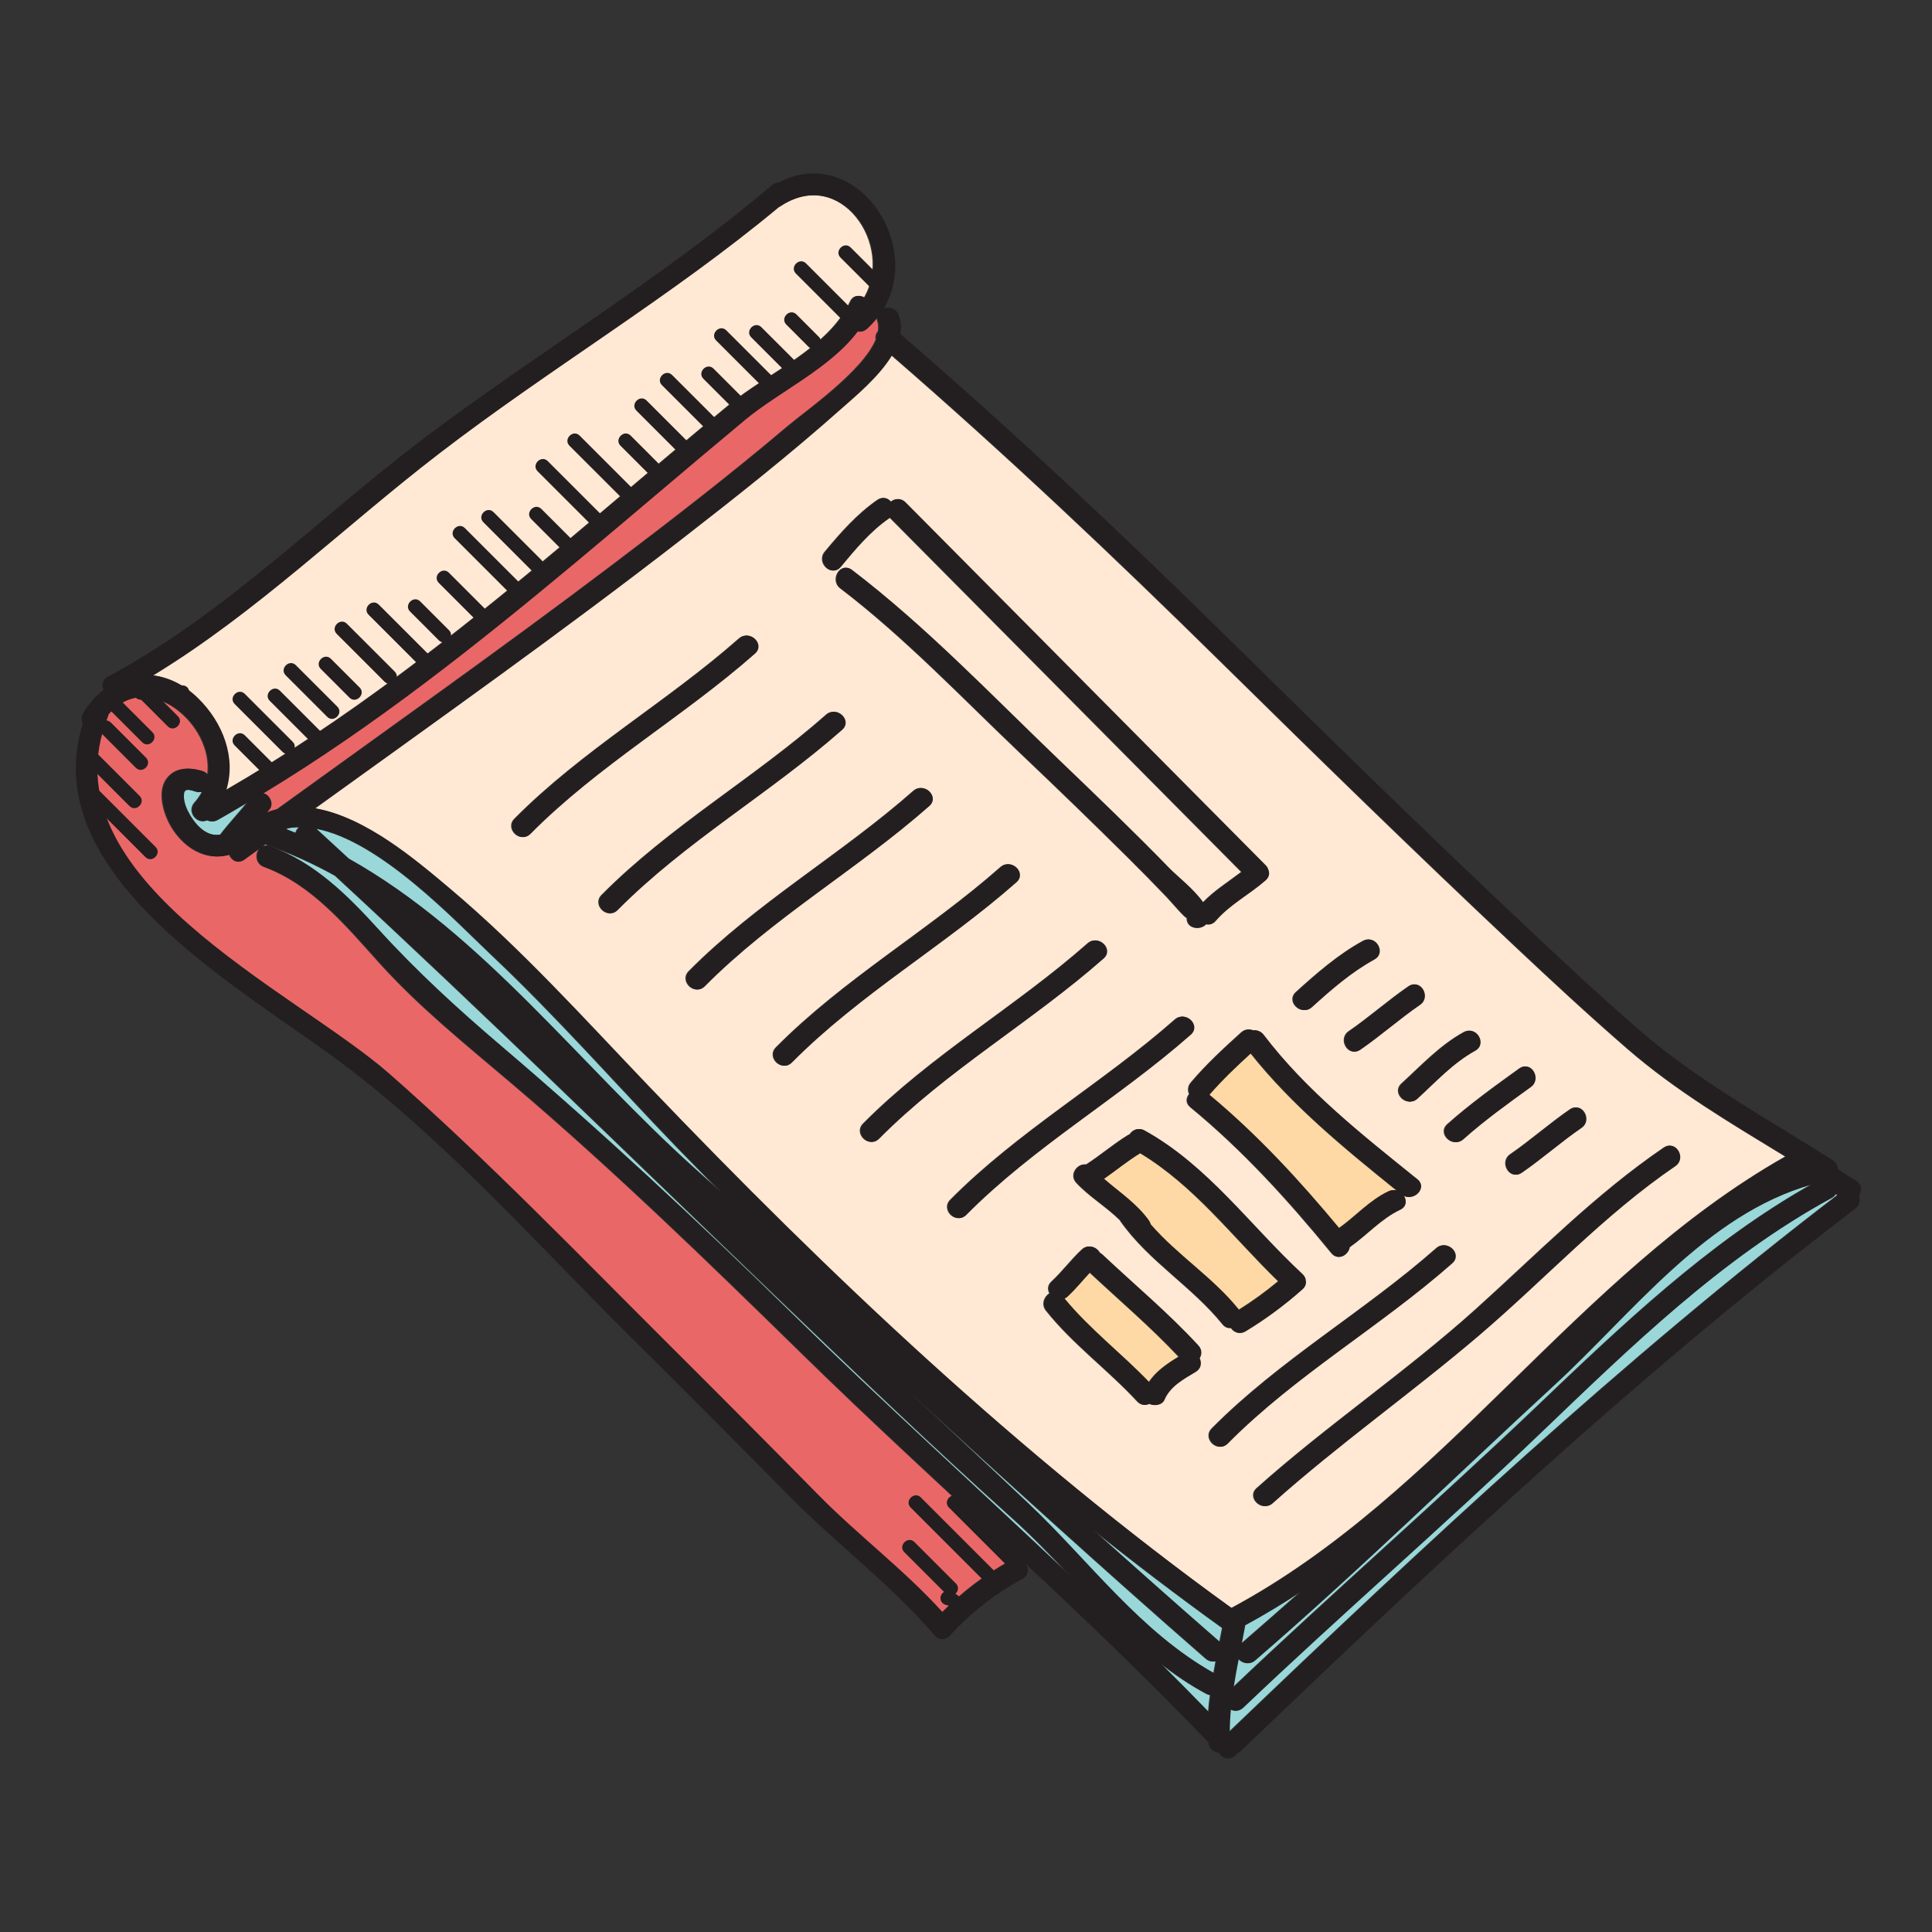 <?xml version="1.0" encoding="UTF-8"?> <!-- Generator: Adobe Illustrator 15.0.0, SVG Export Plug-In . SVG Version: 6.00 Build 0) --> <svg xmlns="http://www.w3.org/2000/svg" xmlns:xlink="http://www.w3.org/1999/xlink" id="Слой_1" x="0px" y="0px" width="230px" height="230px" viewBox="0 0 230 230" xml:space="preserve"><rect x="0" y="0" width="230" height="230" fill="#333333" stroke="none"/> <g> <path fill="#9AD7D9" d="M217.957,142.611c-13.1,7.122-23.962,17.756-34.654,27.987c-11.606,11.105-23.778,21.622-35.414,32.705 c-0.471,0.447-1.034,0.436-1.475,0.192c-0.083,0.886-0.127,1.775-0.131,2.669c23.272-22.273,46.811-44.287,72.411-63.893 c-0.08-0.049-0.16-0.098-0.237-0.148C218.354,142.312,218.196,142.481,217.957,142.611z"></path> <path fill="#FFD9A5" d="M131.323,140.335c1.847,1.598,3.906,2.947,5.347,4.971c0.105,0.149,0.166,0.296,0.201,0.439 c3.172,3.669,7.398,6.313,10.458,10.107c0.026,0.033,0.043,0.068,0.065,0.102c1.649-1.029,3.239-2.176,4.735-3.424 c-5.383-5.219-9.982-11.389-16.477-15.27c-0.033,0.024-0.061,0.051-0.097,0.074C134.079,138.239,132.743,139.347,131.323,140.335z"></path> <path fill="#FFD9A5" d="M143.87,130.325c5.704,4.744,10.736,10.201,15.466,15.901c2.022-1.425,3.672-3.343,5.948-4.417 c0.34-0.16,0.668-0.164,0.958-0.071c-6.217-5.013-12.429-10.091-17.413-16.366C147.1,126.945,145.404,128.557,143.87,130.325z"></path> <path fill="#FFD9A5" d="M126.624,154.592c3.022,3.671,6.824,6.55,10.098,9.976c0.847-1.318,2.209-2.24,3.552-3.057 c-3.336-3.549-7.055-6.711-10.61-10.033c-0.898,0.96-1.725,1.99-2.692,2.885C126.859,154.465,126.743,154.535,126.624,154.592z"></path> <path fill="#EA6768" d="M88.565,50.007c-6.709,5.577-13.325,11.267-20.027,16.853c-11.891,9.911-24.043,19.569-37.29,27.589 c0.102,0.029,0.203,0.046,0.304,0.105c0.551,0.322,0.882,1.193,0.461,1.752c-0.11,0.146-0.229,0.283-0.342,0.426 c0.423-0.166,0.849-0.301,1.276-0.403c13.287-9.616,26.684-19.086,39.766-28.979c7.143-5.4,14.237-10.879,21.073-16.666 c2.065-1.748,8.914-6.506,10.448-10.273c-0.086-0.354,0.032-0.711,0.267-0.995c0.059-0.432,0.051-0.85-0.094-1.234 c-0.046-0.124-0.067-0.241-0.076-0.354c-0.361,0.457-0.76,0.901-1.223,1.317c-0.348,0.314-0.744,0.387-1.104,0.313 C98.667,43.892,92.658,46.604,88.565,50.007z"></path> <path fill="#FFE8D4" d="M99.992,48.704C93.899,54.12,87.499,59.18,81.062,64.175c-14.261,11.066-29,21.496-43.639,32.055 c5.979,1.025,11.988,6.145,16.03,9.551c8.528,7.186,15.938,15.437,23.626,23.476c21.543,22.531,44.168,43.937,69.447,62.186 c25.34-13.591,41.01-39.6,65.976-53.761c-6.498-3.973-12.981-7.775-18.805-12.83c-4.613-4.002-9.094-8.158-13.541-12.343 c-11.75-11.054-23.298-22.321-34.791-33.64c-12.87-12.676-25.659-24.766-39.285-36.578 C104.522,44.885,101.632,47.247,99.992,48.704z M61.22,97.461c8.089-8.163,18.143-13.887,26.732-21.462 c1.234-1.088,3.054,0.717,1.813,1.813c-8.589,7.572-18.648,13.302-26.732,21.463C61.867,100.448,60.056,98.637,61.22,97.461z M73.409,108.347c-1.165,1.174-2.977-0.638-1.813-1.813c8.089-8.166,18.143-13.887,26.732-21.463 c1.234-1.088,3.054,0.717,1.813,1.813C91.553,94.456,81.493,100.185,73.409,108.347z M83.786,117.42 c-1.165,1.175-2.977-0.638-1.813-1.813c8.088-8.166,18.143-13.888,26.732-21.464c1.234-1.088,3.054,0.718,1.813,1.813 C101.93,103.528,91.869,109.259,83.786,117.42z M92.35,124.679c8.089-8.165,18.143-13.888,26.732-21.463 c1.234-1.087,3.054,0.718,1.813,1.813c-8.589,7.572-18.648,13.301-26.732,21.463C92.997,127.666,91.186,125.854,92.35,124.679z M102.728,133.751c8.089-8.164,18.143-13.887,26.732-21.461c1.234-1.088,3.054,0.717,1.813,1.813 c-8.59,7.571-18.648,13.301-26.732,21.461C103.376,136.738,101.564,134.927,102.728,133.751z M113.104,142.823 c8.088-8.164,18.142-13.887,26.732-21.461c1.234-1.088,3.054,0.717,1.813,1.813c-8.59,7.571-18.65,13.3-26.732,21.461 C113.751,145.811,111.939,143.999,113.104,142.823z M166.576,144.022c-2.286,1.078-3.952,3.022-5.999,4.451 c-0.181,0.942-1.333,1.65-2.094,0.723c-5.11-6.248-10.552-12.244-16.801-17.378c-0.586-0.481-0.515-1.12-0.147-1.571 c-0.182-0.424-0.168-0.936,0.204-1.378c1.824-2.162,3.907-4.076,6.001-5.971c0.428-0.386,0.925-0.411,1.342-0.241 c0.441-0.047,0.909,0.094,1.239,0.529c5.093,6.695,11.802,11.958,18.308,17.203c1.226,0.988-0.372,2.664-1.628,1.934 C167.37,142.883,167.354,143.655,166.576,144.022z M154.949,153.487c-2.086,1.859-4.381,3.557-6.772,5.005 c-0.682,0.413-1.331,0.11-1.666-0.406c-0.338,0.056-0.697-0.052-0.994-0.421c-3.637-4.512-8.772-7.487-12.142-12.26 c-0.031-0.046-0.052-0.092-0.076-0.137c-1.607-1.588-3.64-2.789-5.182-4.439c-0.919-0.982,0.116-2.371,1.143-2.193 c1.717-1.102,3.263-2.447,5.004-3.515c0.068-0.042,0.136-0.069,0.203-0.098c0.338-0.515,0.993-0.827,1.687-0.442 c7.542,4.182,12.575,11.331,18.796,17.094c0.267,0.247,0.38,0.527,0.394,0.802C155.396,152.815,155.295,153.18,154.949,153.487z M142.232,163.324c-1.438,0.859-3.031,1.708-3.72,3.32c-0.274,0.642-1.202,0.777-1.749,0.462c-0.43,0.227-0.965,0.213-1.399-0.257 c-3.478-3.758-7.657-6.787-10.861-10.809c-0.6-0.754-0.218-1.694,0.406-2.076c-0.234-0.433-0.226-0.976,0.249-1.415 c1.288-1.188,2.324-2.617,3.611-3.808c0.732-0.677,1.684-0.28,2.054,0.386c0.103,0.055,0.202,0.12,0.299,0.211 c3.821,3.598,7.869,6.968,11.429,10.836c0.45,0.49,0.42,1.075,0.155,1.522C142.961,162.237,142.893,162.929,142.232,163.324z M144.234,170.042c8.088-8.165,18.141-13.888,26.73-21.463c1.234-1.088,3.054,0.717,1.813,1.813 c-8.589,7.572-18.647,13.302-26.73,21.463C144.883,173.029,143.07,171.218,144.234,170.042z M198.042,136.612 c1.369-0.933,2.648,1.288,1.292,2.213c-8.535,5.82-15.479,13.42-23.301,20.098c-8.057,6.877-16.729,12.967-24.643,20.041 c-1.229,1.096-3.048-0.71-1.813-1.813c8.384-7.494,17.762-13.814,26.102-21.322C182.993,149.245,189.882,142.177,198.042,136.612z M188.161,134.274c-2.446,1.68-4.664,3.662-7.11,5.344c-1.364,0.939-2.645-1.283-1.292-2.213c2.444-1.682,4.663-3.663,7.109-5.345 C188.234,131.122,189.513,133.345,188.161,134.274z M180.84,127.196c1.342-0.969,2.619,1.256,1.292,2.213 c-2.75,1.985-5.508,3.967-8.042,6.227c-1.23,1.095-3.049-0.711-1.813-1.813C174.975,131.419,177.913,129.308,180.84,127.196z M175.51,125.088c-2.656,1.473-4.662,3.683-6.879,5.712c-1.217,1.111-3.033-0.695-1.813-1.813c2.378-2.174,4.55-4.533,7.398-6.112 C175.663,122.073,176.955,124.286,175.51,125.088z M168.941,119.626c-2.445,1.681-4.664,3.662-7.109,5.346 c-1.365,0.938-2.645-1.283-1.292-2.213c2.444-1.682,4.663-3.664,7.109-5.346C169.015,116.475,170.294,118.696,168.941,119.626z M154.253,118.094c2.489-2.251,5.011-4.457,7.966-6.083c1.448-0.797,2.74,1.417,1.292,2.213c-2.769,1.523-5.113,3.573-7.445,5.684 C154.844,121.011,153.025,119.205,154.253,118.094z M105.978,59.755c0.457-0.398,1.151-0.517,1.704,0.039 c14.289,14.4,28.58,28.802,42.87,43.201c0.167,0.169,0.267,0.35,0.322,0.535c0.172,0.408,0.123,0.887-0.322,1.277 c-1.934,1.696-4.246,2.865-5.944,4.833c-0.339,0.393-0.748,0.483-1.118,0.384c-0.697,0.783-2.298,0.539-2.234-0.778 c-0.015,0.3-1.854-1.885-2.39-2.446c-1.509-1.58-3.042-3.135-4.59-4.672c-4.214-4.187-8.486-8.313-12.792-12.404 c-6.962-6.619-13.813-13.837-21.469-19.672c-1.296-0.986-0.022-3.215,1.292-2.213c8.774,6.687,16.631,14.926,24.578,22.545 c4.476,4.291,8.956,8.588,13.279,13.035c0.829,0.853,2.904,2.469,3.981,4.039c1.365-1.438,3.038-2.46,4.597-3.654 c-13.957-14.066-27.915-28.132-41.873-42.196c-0.004-0.003-0.005-0.007-0.008-0.011c-0.047,0.043-0.09,0.088-0.146,0.125 c-2.248,1.561-4.004,3.682-5.741,5.77c-1.059,1.271-2.861-0.552-1.813-1.813c1.893-2.273,3.814-4.472,6.261-6.17 C105.036,59.083,105.631,59.303,105.978,59.755z"></path> <path fill="#FFE8D4" d="M26.813,94.068c14.281-8.249,27.284-18.448,39.913-29.021c6.69-5.601,13.302-11.294,20.027-16.853 c4.611-3.811,11.822-6.725,14.428-12.309c0.355-0.764,1.103-0.797,1.659-0.451c3.64-6.252-2.812-15.707-10.085-10.85 c-0.053,0.036-0.105,0.059-0.157,0.085C79.781,35.329,65.412,43.821,52.21,53.962c-11.394,8.752-21.778,18.957-34.079,26.441 c1.831,0.228,3.667,1.098,5.288,2.67C26.463,86.024,28.017,90.263,26.813,94.068z"></path> <path fill="#9AD7D9" d="M143.578,201.655c-2.004-1.08-3.846-2.344-5.591-3.719c1.96,1.942,3.896,3.906,5.819,5.886 c0.054-0.677,0.127-1.351,0.216-2.022C143.877,201.778,143.729,201.735,143.578,201.655z"></path> <path fill="#9AD7D9" d="M143.518,197.474c-12.173-10.609-24.115-21.502-36.053-32.398c4.968,4.63,9.944,9.252,14.876,13.92 c7.215,6.829,13.293,15.285,22.093,20.195c0.084-0.477,0.17-0.954,0.261-1.432C144.316,197.858,143.891,197.798,143.518,197.474z"></path> <path fill="#9AD7D9" d="M35.142,99.169c0.061-0.264,0.212-0.506,0.419-0.693c-0.488,0.006-0.97,0.048-1.439,0.141 c-0.044,0.031-0.087,0.063-0.131,0.095C34.377,98.86,34.76,99.013,35.142,99.169z"></path> <path fill="#EA6768" d="M27.243,101.733c-0.073,0.03-0.147,0.06-0.233,0.08c-3.478,0.842-6.524-2.064-7.479-5.223 c-0.377-1.244-0.542-2.805,0.286-3.916c1.004-1.35,2.671-1.344,4.151-0.896c0.317,0.096,0.54,0.275,0.686,0.492 c0.854-6.029-7.169-12.769-11.854-7.205c-0.016,0.086-0.04,0.175-0.077,0.268c-7.685,19.208,22.236,32.572,33.566,42.537 c11.679,10.271,22.585,21.601,33.599,32.574c5.82,5.798,11.614,11.619,17.375,17.477c4.777,4.858,10.277,8.967,14.845,14.021 c2.416-2.448,5.205-4.562,8.214-6.211c0.417-0.228,0.817-0.204,1.147-0.04c-8.726-8.148-17.545-16.203-26.074-24.554 c-11.255-11.019-22.491-21.929-34.5-32.13c-5.359-4.553-10.907-8.999-15.635-14.221c-4.019-4.438-8.085-9.457-13.87-11.578 c-1.058-0.388-1.074-1.679-0.477-2.264c-0.639,0.466-1.28,0.929-1.92,1.395C28.238,102.89,27.503,102.42,27.243,101.733z"></path> <path fill="#9AD7D9" d="M120.529,180.808c-9.625-8.641-18.968-17.609-28.297-26.566c-17.41-16.715-34.648-33.613-52.385-49.986 c-2.64-1.46-5.413-2.721-8.354-3.73c-0.118,0.085-0.237,0.172-0.356,0.258c0.251-0.141,0.566-0.18,0.934-0.045 c5.241,1.922,9.146,5.789,12.841,9.855c4.564,5.023,9.463,9.506,14.631,13.909c11.933,10.171,23.298,20.754,34.5,31.725 c10.865,10.64,22.174,20.845,33.218,31.308C125.085,185.222,122.89,182.926,120.529,180.808z"></path> <path fill="#9AD7D9" d="M145.139,195.491c0.11-0.559,0.219-1.116,0.326-1.676c-5.295-3.813-10.478-7.762-15.564-11.822 C134.951,186.528,140.024,191.034,145.139,195.491z"></path> <path fill="#9AD7D9" d="M23.288,94.249c-0.51-0.154-1.354-0.47-1.478,0.14c-0.135,0.671,0.117,1.498,0.414,2.101 c0.731,1.479,2.123,3.206,3.961,2.868c1.004-1.325,2.155-2.526,3.193-3.819c-1.187,0.699-2.365,1.409-3.571,2.08 c-0.444,0.246-0.874,0.208-1.214,0.012c-1.086,0.613-2.461-0.969-1.475-2.082c0.367-0.413,0.665-0.847,0.899-1.294 C23.806,94.321,23.562,94.331,23.288,94.249z"></path> <path fill="#9AD7D9" d="M147.707,195.679c2.371-2.048,4.725-4.127,7.077-6.203c-2.151,1.429-4.372,2.771-6.669,4.016 c-0.005,0.039-0.002,0.078-0.01,0.119C147.979,194.3,147.844,194.989,147.707,195.679z"></path> <path fill="#9AD7D9" d="M184.986,164.848c-11.894,10.955-23.426,22.257-35.675,32.825c-0.677,0.586-1.523,0.314-1.952-0.228 c-0.224,1.138-0.436,2.278-0.614,3.42c11.872-11.269,24.212-22.033,36.052-33.327c10.134-9.666,20.501-19.604,32.779-26.525 C202.949,144.615,194.288,156.28,184.986,164.848z"></path> <path fill="#9AD7D9" d="M82.625,139.112c1.106,0.99,2.206,1.986,3.311,2.979c-1.798-1.822-3.599-3.639-5.376-5.482 c-7.351-7.623-14.354-15.608-22.063-22.879c-4.229-3.988-13.245-13.652-20.958-15.084c1.295,1.184,2.579,2.375,3.867,3.563 C57.394,111.173,69.098,127.012,82.625,139.112z"></path> <path fill="#231F20" d="M12.327,82.113c-0.913,0.718-1.739,1.637-2.421,2.773c-0.265,0.442-0.232,0.87-0.037,1.21 c-5.688,18.049,18.782,31.483,30.599,40.296c12.571,9.376,23.424,21.69,34.546,32.701c6.37,6.308,12.691,12.665,18.989,19.046 c5.596,5.67,12.094,10.52,17.277,16.57c0.32,0.373,0.704,0.471,1.058,0.396c0.261-0.023,0.522-0.14,0.755-0.396 c2.477-2.727,5.415-4.998,8.643-6.766c0.725-0.397,0.764-1.149,0.44-1.703c7.385,6.904,14.686,13.895,21.683,21.191 c0.037,0.746,0.589,1.139,1.171,1.206c0.104,0.108,0.21,0.214,0.313,0.322c0.66,0.696,1.541,0.378,1.948-0.245 c0.159-0.059,0.314-0.154,0.462-0.294c23.491-22.493,47.225-44.782,73.112-64.529c0.549-0.419,0.633-1.06,0.453-1.581 c0.358-0.558,0.348-1.351-0.396-1.771c-0.763-0.43-1.477-0.878-2.136-1.415c-0.002-0.001-0.002-0.003-0.002-0.003 c-0.015-0.373-0.188-0.741-0.591-0.998c-7.93-5.046-16.001-9.39-23.14-15.584c-4.709-4.086-9.26-8.357-13.8-12.629 c-11.753-11.058-23.288-22.349-34.784-33.671c-12.854-12.658-25.637-24.692-39.278-36.479c0.127-0.758,0.088-1.517-0.191-2.262 c-0.306-0.814-1.146-1.004-1.78-0.775c4.672-7.926-3.46-19.695-12.509-15.01c-0.267,0.012-0.539,0.105-0.788,0.316 C79.037,32.939,64.532,41.65,51.038,51.749C38.249,61.321,27.032,72.96,12.84,80.561C12.17,80.92,12.086,81.579,12.327,82.113z M120.443,185.73c-3.01,1.649-5.799,3.763-8.215,6.211c-4.567-5.054-10.067-9.162-14.845-14.021 c-5.761-5.857-11.555-11.679-17.374-17.477c-11.015-10.974-21.921-22.303-33.6-32.574c-11.33-9.965-41.251-23.329-33.566-42.537 c0.037-0.093,0.062-0.182,0.077-0.268c4.686-5.563,12.708,1.176,11.854,7.205c-0.146-0.217-0.367-0.396-0.686-0.492 c-1.48-0.447-3.147-0.453-4.151,0.896c-0.827,1.111-0.663,2.672-0.286,3.916c0.954,3.158,4.001,6.064,7.479,5.223 c0.086-0.021,0.16-0.05,0.234-0.08c0.259,0.687,0.994,1.156,1.749,0.605c0.64-0.466,1.281-0.929,1.921-1.395 c-0.599,0.585-0.582,1.876,0.476,2.264c5.785,2.121,9.853,7.141,13.87,11.578c4.728,5.222,10.275,9.668,15.635,14.221 c12.009,10.201,23.245,21.111,34.5,32.13c8.529,8.351,17.349,16.405,26.074,24.554C121.261,185.526,120.86,185.503,120.443,185.73z M144.555,199.19c-8.799-4.91-14.878-13.366-22.092-20.195c-4.933-4.668-9.909-9.29-14.877-13.92 c11.938,10.896,23.88,21.789,36.053,32.398c0.373,0.324,0.799,0.385,1.177,0.285C144.725,198.236,144.639,198.714,144.555,199.19z M147.48,197.445c0.429,0.542,1.275,0.813,1.953,0.228c12.248-10.568,23.78-21.87,35.675-32.825 c9.301-8.567,17.962-20.232,30.589-23.835c-12.278,6.921-22.646,16.859-32.779,26.525c-11.84,11.294-24.18,22.059-36.052,33.327 C147.045,199.724,147.257,198.583,147.48,197.445z M147.828,195.679c0.137-0.689,0.271-1.379,0.398-2.068 c0.008-0.041,0.006-0.08,0.01-0.119c2.297-1.244,4.518-2.587,6.669-4.016C152.553,191.552,150.199,193.631,147.828,195.679z M145.26,195.491c-5.114-4.457-10.188-8.963-15.238-13.498c5.087,4.061,10.271,8.009,15.564,11.822 C145.479,194.375,145.371,194.933,145.26,195.491z M82.746,139.112c-13.527-12.101-25.231-27.939-41.219-36.903 c-1.288-1.188-2.572-2.38-3.867-3.563c7.713,1.432,16.729,11.096,20.958,15.084c7.708,7.271,14.712,15.256,22.063,22.879 c1.777,1.844,3.578,3.66,5.376,5.482C84.952,141.099,83.853,140.103,82.746,139.112z M35.683,98.476 c-0.208,0.188-0.359,0.43-0.42,0.693c-0.381-0.156-0.765-0.309-1.15-0.458c0.043-0.032,0.086-0.063,0.13-0.095 C34.713,98.523,35.194,98.481,35.683,98.476z M26.308,99.357c-1.839,0.338-3.229-1.39-3.962-2.868 c-0.297-0.603-0.549-1.43-0.413-2.101c0.123-0.609,0.967-0.294,1.477-0.14c0.273,0.082,0.519,0.072,0.73,0.005 c-0.234,0.447-0.532,0.881-0.899,1.294c-0.986,1.113,0.389,2.695,1.475,2.082c0.34,0.196,0.77,0.234,1.214-0.012 c1.206-0.671,2.385-1.381,3.571-2.08C28.463,96.831,27.311,98.032,26.308,99.357z M94.163,156.227 c-11.202-10.971-22.566-21.554-34.5-31.725c-5.168-4.403-10.066-8.886-14.63-13.909c-3.696-4.066-7.601-7.934-12.842-9.855 c-0.367-0.135-0.683-0.096-0.934,0.045c0.119-0.086,0.238-0.173,0.356-0.258c2.941,1.01,5.715,2.271,8.355,3.73 c17.735,16.373,34.974,33.271,52.384,49.986c9.329,8.957,18.672,17.926,28.297,26.566c2.36,2.118,4.556,4.414,6.73,6.727 C116.337,177.071,105.028,166.866,94.163,156.227z M138.108,197.937c1.745,1.375,3.587,2.639,5.591,3.719 c0.151,0.08,0.299,0.123,0.444,0.145c-0.089,0.672-0.162,1.346-0.216,2.022C142.006,201.843,140.068,199.879,138.108,197.937z M146.405,206.165c0.003-0.894,0.048-1.783,0.13-2.669c0.44,0.243,1.004,0.255,1.475-0.192 c11.636-11.083,23.808-21.6,35.414-32.705c10.692-10.231,21.555-20.865,34.654-27.987c0.239-0.13,0.397-0.3,0.5-0.487 c0.077,0.051,0.157,0.1,0.237,0.148C193.215,161.878,169.677,183.892,146.405,206.165z M145.486,78.868 c11.493,11.318,23.041,22.586,34.791,33.64c4.447,4.185,8.928,8.341,13.541,12.343c5.823,5.055,12.308,8.857,18.805,12.83 c-24.966,14.161-40.636,40.17-65.976,53.761c-25.279-18.249-47.903-39.654-69.447-62.186c-7.688-8.039-15.098-16.29-23.626-23.476 c-4.042-3.406-10.052-8.525-16.03-9.551c14.639-10.559,29.378-20.988,43.639-32.055c6.438-4.995,12.838-10.055,18.931-15.471 c1.64-1.457,4.53-3.819,6.088-6.414C119.827,54.103,132.616,66.192,145.486,78.868z M104.529,38.18 c0.145,0.385,0.152,0.803,0.093,1.234c-0.234,0.284-0.353,0.642-0.267,0.995c-1.534,3.768-8.383,8.525-10.448,10.273 c-6.836,5.787-13.931,11.266-21.073,16.666c-13.082,9.894-26.478,19.363-39.766,28.979c-0.428,0.103-0.854,0.237-1.276,0.403 c0.113-0.143,0.231-0.28,0.342-0.426c0.421-0.559,0.09-1.43-0.461-1.752c-0.101-0.06-0.202-0.076-0.304-0.105 c13.248-8.02,25.399-17.678,37.29-27.589c6.702-5.586,13.318-11.275,20.027-16.853c4.093-3.402,10.102-6.115,13.439-10.551 c0.36,0.074,0.756,0.002,1.104-0.313c0.463-0.416,0.861-0.86,1.223-1.317C104.461,37.938,104.482,38.056,104.529,38.18z M52.331,53.962C65.533,43.821,79.902,35.329,92.72,24.67c0.052-0.026,0.104-0.049,0.157-0.085 c7.273-4.857,13.725,4.598,10.085,10.85c-0.556-0.346-1.304-0.313-1.659,0.451c-2.605,5.584-9.816,8.498-14.428,12.309 c-6.726,5.559-13.337,11.252-20.027,16.853C54.219,75.62,41.216,85.819,26.935,94.068c1.203-3.806-0.351-8.044-3.395-10.995 c-1.621-1.572-3.457-2.442-5.288-2.67C30.553,72.919,40.938,62.714,52.331,53.962z"></path> <path fill="#231F20" d="M88.073,75.999c-8.59,7.575-18.644,13.299-26.732,21.462c-1.163,1.176,0.648,2.987,1.813,1.813 c8.084-8.161,18.144-13.891,26.732-21.463C91.127,76.716,89.308,74.911,88.073,75.999z"></path> <path fill="#231F20" d="M98.45,85.071c-8.59,7.576-18.644,13.297-26.732,21.463c-1.163,1.175,0.648,2.986,1.813,1.813 c8.084-8.162,18.144-13.891,26.732-21.463C101.504,85.788,99.685,83.983,98.45,85.071z"></path> <path fill="#231F20" d="M108.827,94.144c-8.59,7.576-18.645,13.298-26.732,21.464c-1.163,1.175,0.648,2.987,1.813,1.813 c8.083-8.161,18.144-13.892,26.732-21.464C111.881,94.861,110.062,93.056,108.827,94.144z"></path> <path fill="#231F20" d="M119.203,103.216c-8.59,7.575-18.644,13.298-26.732,21.463c-1.164,1.176,0.648,2.987,1.813,1.813 c8.084-8.162,18.144-13.891,26.732-21.463C122.257,103.934,120.438,102.129,119.203,103.216z"></path> <path fill="#231F20" d="M129.581,112.29c-8.59,7.574-18.644,13.297-26.732,21.461c-1.163,1.176,0.648,2.987,1.813,1.813 c8.084-8.16,18.143-13.89,26.732-21.461C132.635,113.007,130.815,111.202,129.581,112.29z"></path> <path fill="#231F20" d="M139.957,121.362c-8.591,7.574-18.645,13.297-26.732,21.461c-1.164,1.176,0.648,2.987,1.813,1.813 c8.083-8.161,18.143-13.89,26.732-21.461C143.011,122.079,141.191,120.274,139.957,121.362z"></path> <path fill="#231F20" d="M171.086,148.579c-8.59,7.575-18.643,13.298-26.73,21.463c-1.163,1.176,0.648,2.987,1.813,1.813 c8.083-8.161,18.142-13.891,26.73-21.463C174.14,149.296,172.32,147.491,171.086,148.579z"></path> <path fill="#231F20" d="M98.283,65.679c-1.049,1.261,0.754,3.084,1.813,1.813c1.737-2.088,3.493-4.209,5.741-5.77 c0.056-0.037,0.099-0.082,0.146-0.125c0.003,0.004,0.004,0.008,0.008,0.011c13.958,14.064,27.916,28.13,41.874,42.196 c-1.56,1.194-3.232,2.217-4.598,3.654c-1.076-1.57-3.151-3.187-3.981-4.039c-4.322-4.447-8.804-8.744-13.279-13.035 c-7.947-7.619-15.803-15.858-24.577-22.545c-1.315-1.002-2.588,1.227-1.293,2.213c7.656,5.835,14.507,13.053,21.47,19.672 c4.305,4.092,8.577,8.218,12.791,12.404c1.548,1.537,3.082,3.092,4.59,4.672c0.536,0.562,2.375,2.746,2.39,2.446 c-0.063,1.317,1.537,1.562,2.234,0.778c0.37,0.1,0.779,0.009,1.118-0.384c1.698-1.968,4.011-3.137,5.944-4.833 c0.445-0.391,0.494-0.869,0.322-1.277c-0.056-0.186-0.155-0.366-0.322-0.535c-14.29-14.399-28.581-28.801-42.87-43.201 c-0.553-0.556-1.246-0.438-1.704-0.039c-0.347-0.452-0.941-0.672-1.555-0.246C102.098,61.207,100.176,63.405,98.283,65.679z"></path> <path fill="#231F20" d="M142.672,160.175c-3.559-3.868-7.607-7.238-11.429-10.836c-0.097-0.091-0.196-0.156-0.299-0.211 c-0.37-0.666-1.321-1.063-2.054-0.386c-1.287,1.19-2.323,2.619-3.611,3.808c-0.475,0.439-0.483,0.982-0.249,1.415 c-0.624,0.382-1.005,1.322-0.406,2.076c3.204,4.021,7.384,7.051,10.861,10.809c0.435,0.47,0.97,0.483,1.399,0.257 c0.547,0.315,1.476,0.18,1.749-0.462c0.688-1.612,2.282-2.461,3.72-3.32c0.66-0.396,0.729-1.087,0.474-1.627 C143.092,161.25,143.122,160.665,142.672,160.175z M136.843,164.567c-3.273-3.426-7.075-6.305-10.098-9.976 c0.119-0.057,0.235-0.127,0.347-0.229c0.968-0.895,1.794-1.925,2.692-2.885c3.556,3.322,7.274,6.484,10.611,10.033 C139.052,162.327,137.689,163.249,136.843,164.567z"></path> <path fill="#231F20" d="M136.274,134.581c-0.693-0.385-1.349-0.072-1.687,0.442c-0.067,0.028-0.135,0.056-0.202,0.098 c-1.742,1.067-3.288,2.413-5.005,3.515c-1.026-0.178-2.062,1.211-1.143,2.193c1.542,1.65,3.574,2.852,5.182,4.439 c0.024,0.045,0.045,0.091,0.077,0.137c3.368,4.772,8.504,7.748,12.141,12.26c0.297,0.369,0.656,0.477,0.994,0.421 c0.335,0.517,0.984,0.819,1.666,0.406c2.392-1.448,4.687-3.146,6.772-5.005c0.346-0.308,0.447-0.672,0.394-1.011 c-0.014-0.274-0.127-0.555-0.394-0.802C148.85,145.912,143.817,138.763,136.274,134.581z M147.516,155.954 c-0.022-0.033-0.039-0.068-0.065-0.102c-3.06-3.795-7.286-6.438-10.458-10.107c-0.034-0.144-0.096-0.29-0.201-0.439 c-1.44-2.023-3.5-3.373-5.346-4.971c1.419-0.988,2.756-2.096,4.232-3c0.036-0.023,0.063-0.05,0.097-0.074 c6.494,3.881,11.094,10.051,16.477,15.27C150.756,153.778,149.165,154.925,147.516,155.954z"></path> <path fill="#231F20" d="M168.75,140.39c-6.506-5.245-13.215-10.508-18.307-17.203c-0.331-0.436-0.799-0.576-1.24-0.529 c-0.417-0.17-0.914-0.145-1.342,0.241c-2.094,1.895-4.177,3.809-6.001,5.971c-0.372,0.442-0.386,0.954-0.204,1.378 c-0.367,0.451-0.438,1.09,0.147,1.571c6.249,5.134,11.69,11.13,16.801,17.378c0.761,0.928,1.913,0.22,2.094-0.723 c2.047-1.429,3.713-3.373,5.999-4.451c0.777-0.367,0.794-1.14,0.425-1.699C168.378,143.054,169.976,141.378,168.75,140.39z M165.405,141.81c-2.276,1.074-3.926,2.992-5.948,4.417c-4.729-5.7-9.762-11.157-15.466-15.901c1.534-1.769,3.229-3.38,4.959-4.953 c4.984,6.275,11.197,11.354,17.413,16.366C166.073,141.646,165.745,141.649,165.405,141.81z"></path> <path fill="#231F20" d="M156.187,119.907c2.332-2.11,4.677-4.16,7.446-5.684c1.447-0.796,0.155-3.01-1.293-2.213 c-2.955,1.626-5.477,3.832-7.966,6.083C153.146,119.205,154.965,121.011,156.187,119.907z"></path> <path fill="#231F20" d="M161.953,124.972c2.445-1.684,4.664-3.665,7.109-5.346c1.353-0.93,0.073-3.151-1.292-2.213 c-2.446,1.682-4.665,3.664-7.109,5.346C159.309,123.688,160.589,125.909,161.953,124.972z"></path> <path fill="#231F20" d="M168.752,130.8c2.217-2.029,4.223-4.239,6.879-5.712c1.445-0.802,0.153-3.015-1.292-2.213 c-2.85,1.579-5.021,3.938-7.399,6.112C165.719,130.104,167.536,131.911,168.752,130.8z"></path> <path fill="#231F20" d="M174.211,135.636c2.534-2.26,5.292-4.241,8.042-6.227c1.327-0.957,0.051-3.182-1.292-2.213 c-2.927,2.111-5.865,4.223-8.563,6.626C171.162,134.925,172.98,136.73,174.211,135.636z"></path> <path fill="#231F20" d="M181.172,139.618c2.446-1.682,4.665-3.664,7.11-5.344c1.353-0.93,0.073-3.152-1.292-2.214 c-2.447,1.682-4.666,3.663-7.11,5.345C178.527,138.335,179.808,140.558,181.172,139.618z"></path> <path fill="#231F20" d="M149.699,177.151c-1.234,1.103,0.585,2.908,1.813,1.813c7.914-7.074,16.586-13.164,24.643-20.041 c7.821-6.678,14.766-14.277,23.301-20.098c1.356-0.925,0.077-3.146-1.292-2.213c-8.159,5.564-15.049,12.633-22.362,19.217 C167.461,163.337,158.083,169.657,149.699,177.151z"></path> <path fill="#231F20" d="M27.938,88.747c1.139,1.139,2.277,2.277,3.417,3.416c0.779,0.779,1.987-0.428,1.207-1.207 c-1.139-1.14-2.277-2.278-3.416-3.417C28.367,86.759,27.159,87.968,27.938,88.747L27.938,88.747z"></path> <path fill="#231F20" d="M27.938,83.813c1.898,1.897,3.797,3.796,5.694,5.694c0.779,0.779,1.987-0.429,1.207-1.208 c-1.896-1.898-3.795-3.796-5.693-5.694C28.367,81.825,27.159,83.032,27.938,83.813L27.938,83.813z"></path> <path fill="#231F20" d="M32.114,83.433c1.646,1.646,3.29,3.29,4.935,4.936c0.779,0.779,1.987-0.429,1.208-1.209 c-1.645-1.645-3.29-3.289-4.935-4.934C32.543,81.446,31.335,82.653,32.114,83.433L32.114,83.433z"></path> <path fill="#231F20" d="M34.013,80.396c1.646,1.646,3.29,3.29,4.935,4.936c0.779,0.779,1.987-0.429,1.208-1.209 c-1.646-1.645-3.29-3.289-4.935-4.934C34.441,78.409,33.233,79.616,34.013,80.396L34.013,80.396z"></path> <path fill="#231F20" d="M38.188,79.637c1.139,1.139,2.277,2.277,3.417,3.416c0.779,0.78,1.987-0.429,1.207-1.208 c-1.139-1.139-2.277-2.277-3.416-3.416C38.616,77.649,37.408,78.856,38.188,79.637L38.188,79.637z"></path> <path fill="#231F20" d="M40.086,75.462c1.898,1.897,3.796,3.796,5.694,5.693c0.779,0.779,1.987-0.428,1.208-1.207 c-1.898-1.898-3.796-3.797-5.694-5.694C40.515,73.475,39.307,74.683,40.086,75.462L40.086,75.462z"></path> <path fill="#231F20" d="M43.882,73.185c2.025,2.023,4.049,4.049,6.074,6.072c0.779,0.78,1.987-0.428,1.208-1.207 c-2.024-2.025-4.05-4.049-6.074-6.073C44.31,71.196,43.103,72.404,43.882,73.185L43.882,73.185z"></path> <path fill="#231F20" d="M48.817,72.804c1.139,1.139,2.277,2.277,3.416,3.416c0.779,0.779,1.987-0.428,1.208-1.207 c-1.139-1.139-2.277-2.277-3.416-3.416C49.245,70.816,48.037,72.024,48.817,72.804L48.817,72.804z"></path> <path fill="#231F20" d="M52.233,69.388c1.392,1.393,2.782,2.783,4.175,4.176c0.779,0.779,1.987-0.428,1.208-1.208 c-1.392-1.392-2.784-2.783-4.175-4.176C52.662,67.399,51.454,68.608,52.233,69.388L52.233,69.388z"></path> <path fill="#231F20" d="M54.131,64.073c2.15,2.151,4.303,4.303,6.453,6.453c0.78,0.779,1.987-0.428,1.208-1.208 c-2.15-2.151-4.303-4.302-6.453-6.452C54.559,62.087,53.352,63.294,54.131,64.073L54.131,64.073z"></path> <path fill="#231F20" d="M57.547,62.175c1.898,1.898,3.797,3.797,5.694,5.694c0.779,0.78,1.987-0.428,1.208-1.208 c-1.897-1.898-3.796-3.795-5.694-5.693C57.976,60.188,56.768,61.396,57.547,62.175L57.547,62.175z"></path> <path fill="#231F20" d="M63.241,61.796c1.139,1.139,2.277,2.277,3.416,3.416c0.78,0.78,1.987-0.428,1.208-1.207 c-1.139-1.139-2.277-2.277-3.416-3.416C63.669,59.81,62.462,61.017,63.241,61.796L63.241,61.796z"></path> <path fill="#231F20" d="M64.001,56.103c2.15,2.15,4.303,4.301,6.453,6.452c0.779,0.78,1.987-0.429,1.208-1.208 c-2.151-2.15-4.303-4.301-6.454-6.452C64.429,54.114,63.221,55.323,64.001,56.103L64.001,56.103z"></path> <path fill="#231F20" d="M67.796,53.065c2.024,2.024,4.05,4.049,6.074,6.072c0.78,0.78,1.987-0.428,1.208-1.207 c-2.025-2.023-4.049-4.049-6.074-6.073C68.225,51.077,67.017,52.286,67.796,53.065L67.796,53.065z"></path> <path fill="#231F20" d="M73.87,53.065c1.14,1.139,2.278,2.277,3.417,3.416c0.779,0.779,1.987-0.428,1.207-1.207 c-1.139-1.14-2.277-2.278-3.416-3.417C74.299,51.077,73.091,52.286,73.87,53.065L73.87,53.065z"></path> <path fill="#231F20" d="M75.768,48.89c1.645,1.645,3.291,3.289,4.936,4.936c0.779,0.779,1.987-0.429,1.208-1.208 c-1.645-1.646-3.291-3.29-4.936-4.936C76.196,46.901,74.988,48.11,75.768,48.89L75.768,48.89z"></path> <path fill="#231F20" d="M78.805,45.853c1.771,1.771,3.543,3.543,5.314,5.314c0.78,0.779,1.988-0.428,1.208-1.208 c-1.771-1.771-3.543-3.542-5.314-5.313C79.233,43.866,78.025,45.073,78.805,45.853L78.805,45.853z"></path> <path fill="#231F20" d="M83.739,45.094c1.266,1.266,2.531,2.53,3.797,3.796c0.779,0.779,1.987-0.43,1.208-1.208 c-1.266-1.265-2.531-2.53-3.797-3.796C84.167,43.106,82.96,44.313,83.739,45.094L83.739,45.094z"></path> <path fill="#231F20" d="M85.259,40.538c2.023,2.025,4.048,4.05,6.073,6.074c0.779,0.779,1.986-0.429,1.207-1.209 c-2.025-2.023-4.049-4.047-6.073-6.072C85.687,38.552,84.479,39.759,85.259,40.538L85.259,40.538z"></path> <path fill="#231F20" d="M89.434,40.159c1.266,1.266,2.531,2.53,3.796,3.796c0.78,0.779,1.987-0.429,1.208-1.208 c-1.266-1.266-2.531-2.529-3.797-3.795C89.861,38.172,88.653,39.38,89.434,40.159L89.434,40.159z"></path> <path fill="#231F20" d="M93.609,38.64c0.885,0.887,1.771,1.771,2.656,2.658c0.778,0.78,1.987-0.428,1.208-1.207 c-0.885-0.887-1.771-1.772-2.657-2.658C94.037,36.653,92.829,37.86,93.609,38.64L93.609,38.64z"></path> <path fill="#231F20" d="M94.748,32.567c1.898,1.897,3.796,3.796,5.693,5.693c0.78,0.779,1.987-0.428,1.208-1.207 c-1.898-1.898-3.796-3.797-5.693-5.694C95.176,30.579,93.969,31.788,94.748,32.567L94.748,32.567z"></path> <path fill="#231F20" d="M100.063,30.669c1.392,1.393,2.782,2.783,4.175,4.176c0.779,0.779,1.987-0.428,1.208-1.208 c-1.392-1.392-2.783-2.784-4.175-4.176C100.491,28.681,99.283,29.89,100.063,30.669L100.063,30.669z"></path> <path fill="#231F20" d="M11.997,87.229c1.391,1.391,2.783,2.783,4.175,4.176c0.779,0.779,1.987-0.429,1.207-1.209 c-1.391-1.392-2.782-2.783-4.175-4.176C12.425,85.241,11.217,86.449,11.997,87.229L11.997,87.229z"></path> <path fill="#231F20" d="M12.755,84.191c1.393,1.392,2.784,2.784,4.176,4.177c0.78,0.779,1.987-0.429,1.208-1.209 c-1.393-1.391-2.783-2.783-4.176-4.176C13.184,82.204,11.976,83.412,12.755,84.191L12.755,84.191z"></path> <path fill="#231F20" d="M16.775,83.304c1.645,0,3.291,0,4.936,0c1.101,0,1.101-1.709,0-1.709c-1.645,0-3.291,0-4.936,0 C15.675,81.595,15.675,83.304,16.775,83.304L16.775,83.304z"></path> <path fill="#231F20" d="M15.792,82.294c1.392,1.393,2.784,2.783,4.177,4.176c0.779,0.779,1.986-0.429,1.207-1.208 c-1.391-1.392-2.783-2.783-4.176-4.175C16.221,80.308,15.013,81.515,15.792,82.294L15.792,82.294z"></path> <path fill="#231F20" d="M10.478,91.024c1.645,1.646,3.291,3.29,4.936,4.936c0.779,0.779,1.987-0.428,1.208-1.208 c-1.645-1.646-3.291-3.29-4.936-4.936C10.906,89.037,9.698,90.245,10.478,91.024L10.478,91.024z"></path> <path fill="#231F20" d="M10.478,95.2c2.277,2.277,4.556,4.555,6.833,6.833c0.779,0.779,1.987-0.429,1.207-1.208 c-2.277-2.277-4.555-4.555-6.832-6.832C10.906,93.213,9.698,94.421,10.478,95.2L10.478,95.2z"></path> <path fill="#231F20" d="M107.655,184.785c1.645,1.646,3.289,3.29,4.934,4.935c0.78,0.779,1.987-0.428,1.208-1.208 c-1.645-1.645-3.289-3.29-4.935-4.935C108.083,182.798,106.875,184.006,107.655,184.785L107.655,184.785z"></path> <path fill="#231F20" d="M108.413,179.471c2.911,2.91,5.821,5.821,8.731,8.731c0.779,0.779,1.987-0.429,1.208-1.208 c-2.911-2.911-5.821-5.821-8.731-8.731C108.842,177.483,107.634,178.69,108.413,179.471L108.413,179.471z"></path> <path fill="#231F20" d="M112.969,179.471c2.531,2.53,5.063,5.062,7.592,7.593c0.78,0.779,1.987-0.429,1.208-1.209 c-2.53-2.53-5.062-5.062-7.593-7.592C113.396,177.483,112.188,178.69,112.969,179.471L112.969,179.471z"></path> <path fill="#231F20" d="M112.813,191.108c0.119,0.015,0.435,0.408,0.535,0.51c0.782,0.777,1.989-0.431,1.208-1.208 c-0.519-0.516-0.998-0.921-1.743-1.01c-0.463-0.056-0.854,0.431-0.854,0.854C111.96,190.762,112.352,191.054,112.813,191.108 L112.813,191.108z"></path> </g> </svg> 